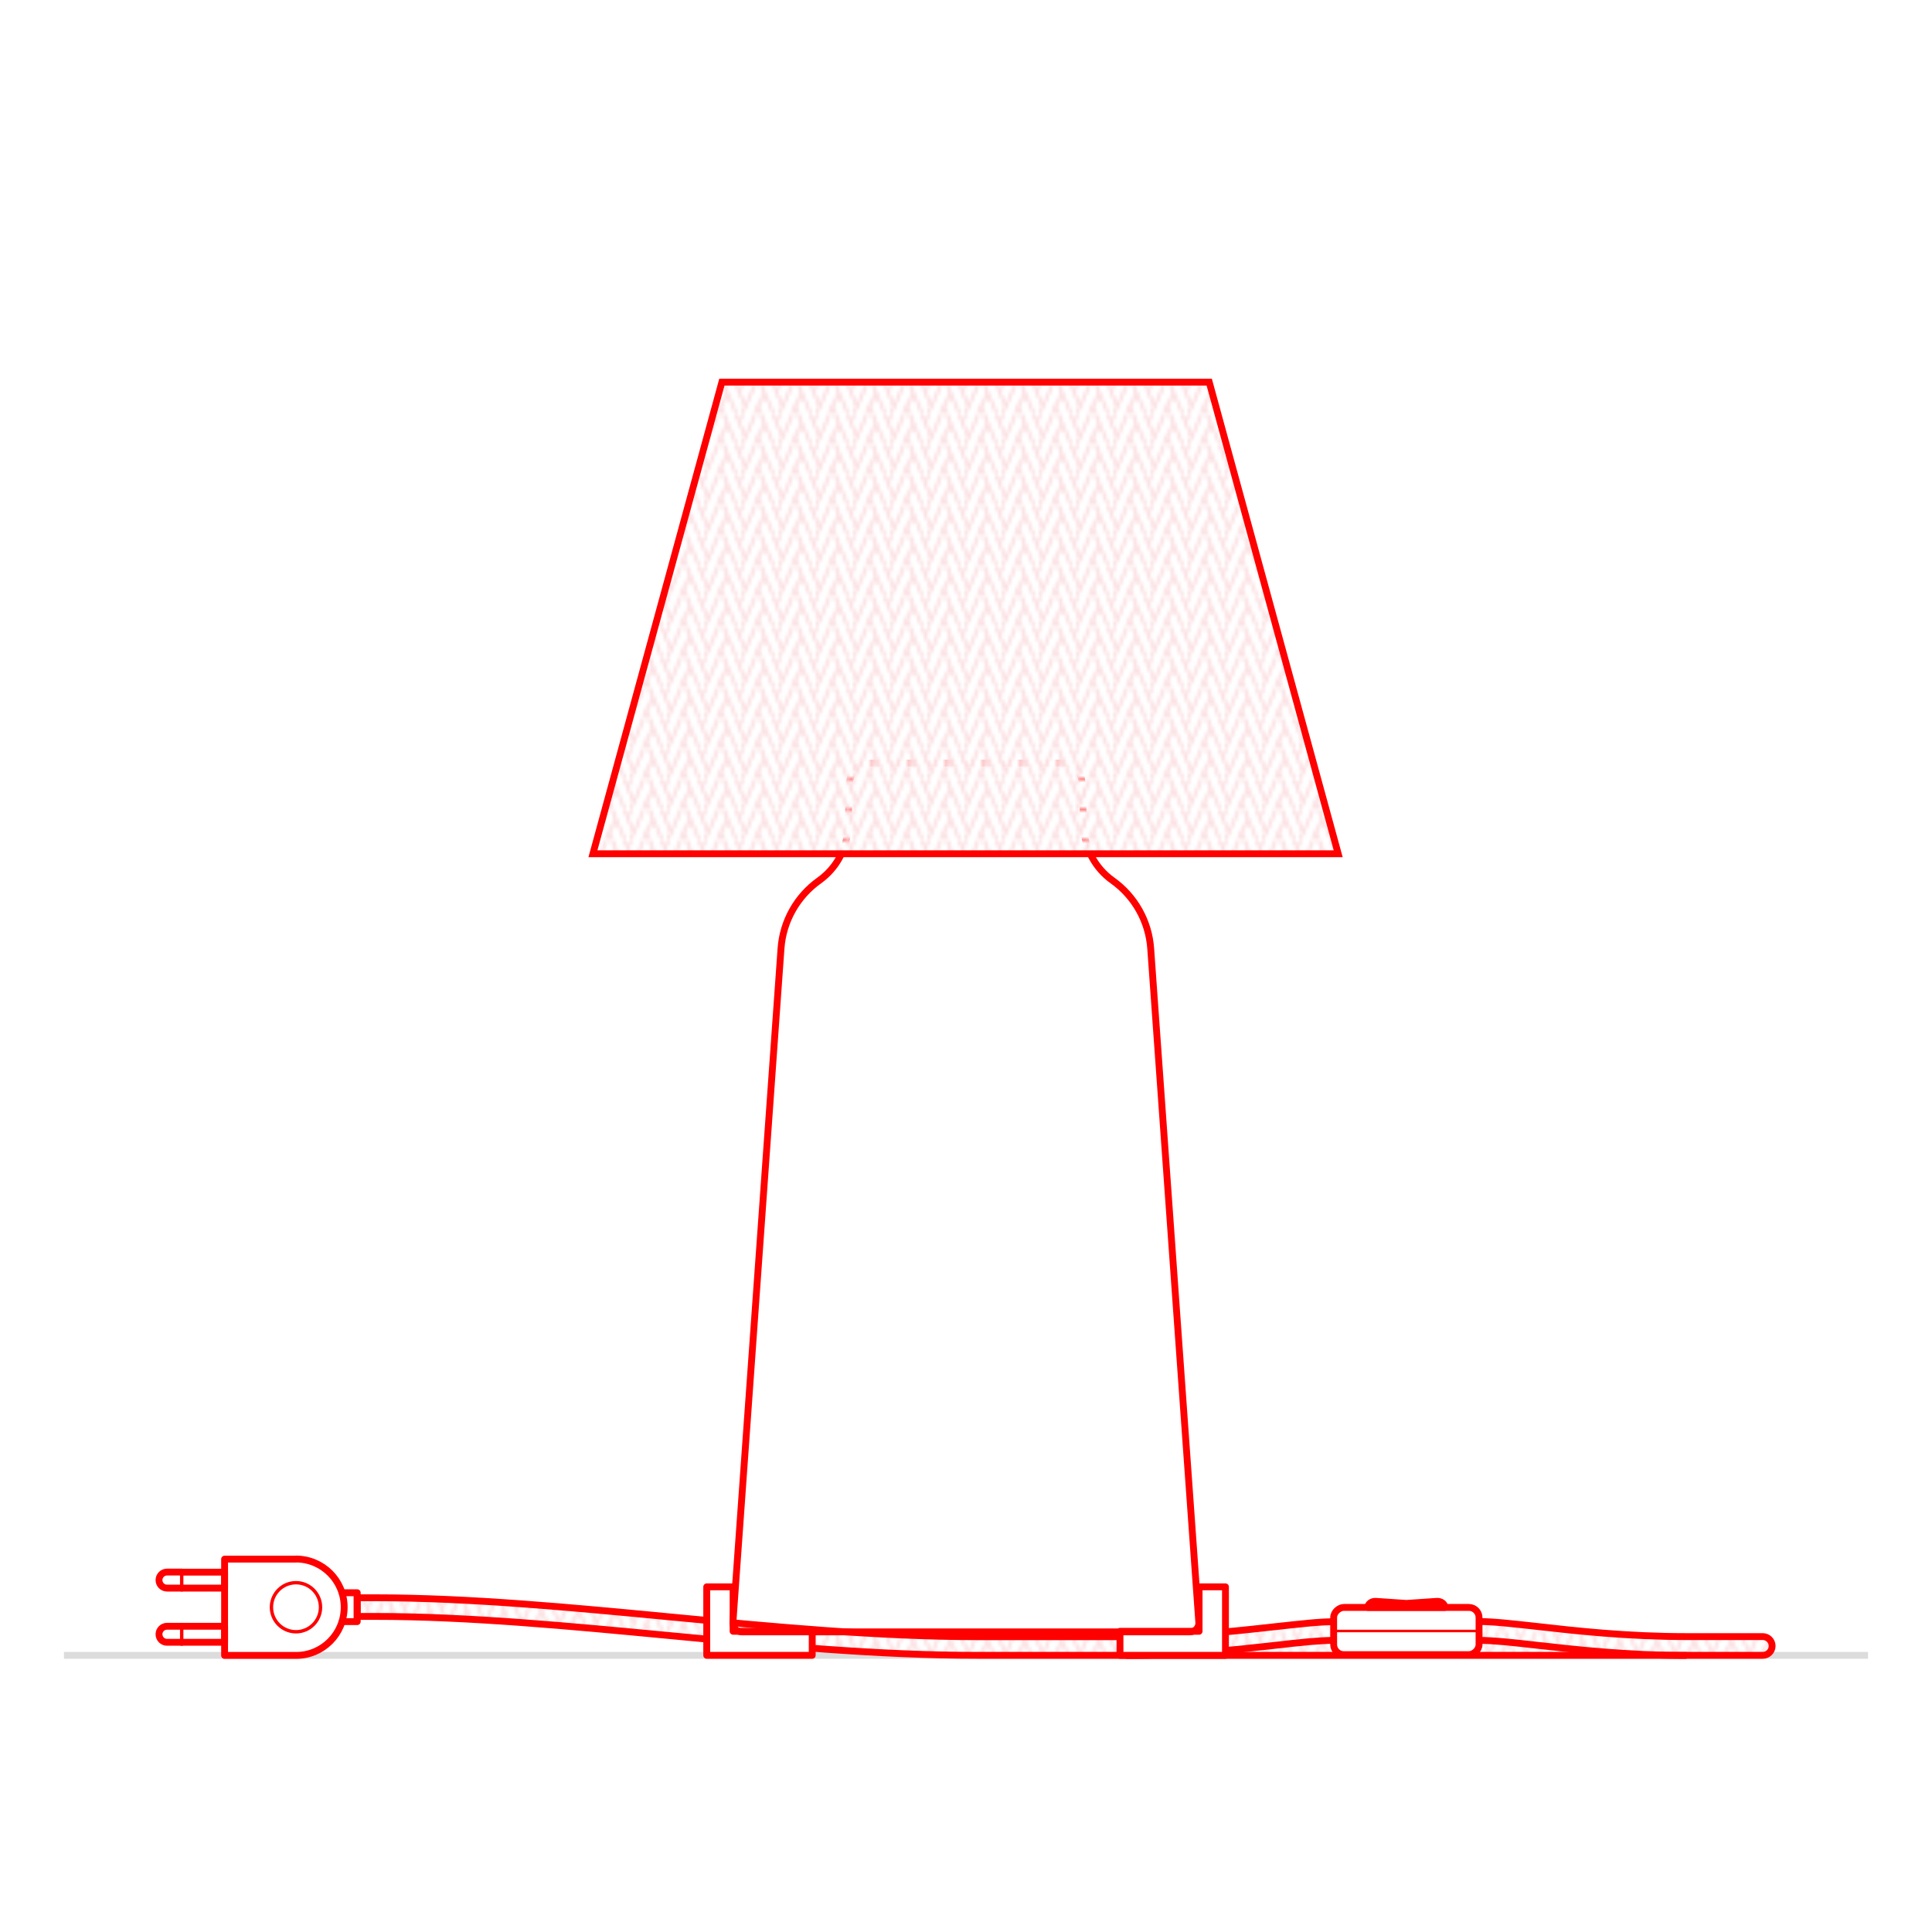 <?xml version="1.0" encoding="UTF-8"?>
<svg id="Livello_1" data-name="Livello 1" xmlns="http://www.w3.org/2000/svg" xmlns:xlink="http://www.w3.org/1999/xlink" viewBox="0 0 200 200">
  <defs>
    <style>
      .cls-1, .cls-2, .cls-3, .cls-4, .cls-5, .cls-6, .cls-7 {
        fill: none;
      }

      .cls-2, .cls-3, .cls-4, .cls-5, .cls-6, .cls-8, .cls-9, .cls-10, .cls-11 {
        stroke: red;
      }

      .cls-2, .cls-6, .cls-8, .cls-9 {
        stroke-width: .71px;
      }

      .cls-2, .cls-7, .cls-8, .cls-10, .cls-11 {
        stroke-miterlimit: 10;
      }

      .cls-3 {
        stroke-width: .26px;
      }

      .cls-3, .cls-4, .cls-5, .cls-6, .cls-9, .cls-12 {
        stroke-linecap: round;
        stroke-linejoin: round;
      }

      .cls-4 {
        stroke-width: .35px;
      }

      .cls-5, .cls-10, .cls-11 {
        stroke-width: .71px;
      }

      .cls-13 {
        clip-path: url(#clippath-1);
      }

      .cls-7 {
        stroke: #dcdcdc;
        stroke-width: .71px;
      }

      .cls-8 {
        fill: url(#Nuovo_pattern);
      }

      .cls-9, .cls-12 {
        fill: #fff;
      }

      .cls-14 {
        clip-path: url(#clippath);
      }

      .cls-10 {
        fill: url(#Nuovo_pattern-2);
      }

      .cls-11 {
        fill: url(#Nuovo_pattern-3);
      }

      .cls-12 {
        stroke: #fbdde0;
        stroke-width: .72px;
      }
    </style>
    <pattern id="Nuovo_pattern" data-name="Nuovo pattern" x="0" y="0" width="10.77" height="8.5" patternTransform="translate(-4945.4 -5718.3) scale(.35)" patternUnits="userSpaceOnUse" viewBox="0 0 10.77 8.5">
      <g>
        <rect class="cls-1" x="0" width="10.77" height="8.5"/>
        <polyline class="cls-12" points="11.74 2.32 10.01 6.49 15.29 19.02 17.02 14.85 11.74 2.32"/>
        <g>
          <polyline class="cls-12" points=".97 2.32 -.76 6.49 4.52 19.02 6.25 14.85 .97 2.32"/>
          <polyline class="cls-12" points="9.8 6.49 11.53 10.67 6.25 23.2 4.52 19.02 9.8 6.49"/>
        </g>
        <polyline class="cls-12" points="-.97 6.49 .76 10.67 -4.52 23.2 -6.25 19.02 -.97 6.49"/>
        <polyline class="cls-12" points="11.74 -6.19 10.01 -2.01 15.29 10.52 17.02 6.34 11.74 -6.19"/>
        <g>
          <polyline class="cls-12" points=".97 -6.19 -.76 -2.01 4.52 10.52 6.25 6.34 .97 -6.19"/>
          <polyline class="cls-12" points="9.8 -2.01 11.53 2.17 6.25 14.7 4.52 10.52 9.8 -2.01"/>
        </g>
        <polyline class="cls-12" points="-.97 -2.01 .76 2.17 -4.52 14.7 -6.25 10.52 -.97 -2.01"/>
        <polyline class="cls-12" points="11.74 -14.69 10.01 -10.52 15.29 2.02 17.02 -2.16 11.74 -14.69"/>
        <g>
          <polyline class="cls-12" points=".97 -14.69 -.76 -10.52 4.52 2.02 6.25 -2.16 .97 -14.69"/>
          <polyline class="cls-12" points="9.8 -10.52 11.53 -6.34 6.25 6.19 4.52 2.02 9.8 -10.52"/>
        </g>
        <polyline class="cls-12" points="-.97 -10.52 .76 -6.34 -4.52 6.19 -6.25 2.02 -.97 -10.52"/>
      </g>
    </pattern>
    <clipPath id="clippath">
      <circle class="cls-5" cx="-116.6" cy="540" r="28.03"/>
    </clipPath>
    <pattern id="Nuovo_pattern-2" data-name="Nuovo pattern" patternTransform="translate(-4825.18 -5630.31) scale(.36)" xlink:href="#Nuovo_pattern"/>
    <clipPath id="clippath-1">
      <circle class="cls-5" cx="-336.6" cy="540" r="28.03"/>
    </clipPath>
    <pattern id="Nuovo_pattern-3" data-name="Nuovo pattern" patternTransform="translate(-4827.02 -5630.31) scale(.36)" xlink:href="#Nuovo_pattern"/>
  </defs>
  <line class="cls-7" x1="193.38" y1="171.36" x2="6.62" y2="171.36"/>
  <g>
    <path class="cls-8" d="M118.04,169.43h-16.86c-10.32,0-21.21-1.04-31.73-2.04-10.25-.98-20.86-1.99-30.66-1.99h-1.82v1.93h1.82c9.71,0,20.27,1.01,30.48,1.98,10.57,1.01,21.5,2.05,31.92,2.05h81.29c.53,0,.97-.43.97-.97h0c0-.53-.43-.97-.97-.97h-7.9c-6.13,0-11.52-.6-15.45-1.05-2.54-.28-4.54-.51-6.03-.51h-15.05"/>
    <g>
      <path class="cls-6" d="M30.64,161.39c2.75,0,4.99,2.23,4.99,4.99s-2.23,4.99-4.99,4.99h-7.39v-9.97h7.39Z"/>
      <g>
        <path class="cls-6" d="M18.81,164.4h-1.52c-.46,0-.83-.37-.83-.83s.37-.83.83-.83h1.52"/>
        <polyline class="cls-6" points="18.81 162.75 23.25 162.75 23.25 164.4 18.81 164.4"/>
        <path class="cls-6" d="M18.81,170.01h-1.52c-.46,0-.83-.37-.83-.83s.37-.83.83-.83h1.52"/>
        <polyline class="cls-6" points="18.81 168.35 23.25 168.35 23.25 170.01 18.81 170.01"/>
      </g>
      <circle class="cls-4" cx="30.64" cy="166.38" r="2.54"/>
    </g>
    <polyline class="cls-6" points="35.42 167.87 36.98 167.87 36.98 164.88 35.42 164.88"/>
    <line class="cls-4" x1="18.81" y1="168.35" x2="18.81" y2="170.01"/>
    <line class="cls-4" x1="18.81" y1="162.75" x2="18.81" y2="164.4"/>
    <g>
      <rect class="cls-9" x="143.14" y="161.32" width="4.89" height="15.05" rx="1.05" ry="1.05" transform="translate(-23.26 314.43) rotate(-90)"/>
      <path class="cls-6" d="M149.56,166.4h0s-7.96,0-7.96,0h0c0-.37.39-.66.84-.63l3.08.21s.09,0,.13,0l3.08-.21c.45-.03.84.26.84.63Z"/>
      <line class="cls-3" x1="138.06" y1="168.84" x2="153.1" y2="168.84"/>
    </g>
    <path class="cls-8" d="M153.1,169.81c1.48,0,3.49.22,6.03.51,3.94.44,9.32,1.05,15.45,1.05"/>
    <path class="cls-8" d="M138.06,169.81c-1.48,0-3.49.22-6.03.51-3.94.44-9.32,1.05-15.45,1.05"/>
    <path class="cls-2" d="M115.67,169.43l3.8-.04c4.93-.15,9.26-.63,12.56-1,2.54-.28,4.54-.51,6.03-.51"/>
  </g>
  <polygon class="cls-9" points="124.13 164.27 124.13 168.87 115.94 168.87 115.94 171.36 126.86 171.36 126.86 164.27 124.13 164.27"/>
  <polygon class="cls-9" points="75.89 164.27 75.89 168.87 84.08 168.87 84.08 171.36 73.16 171.36 73.16 164.27 75.89 164.27"/>
  <path class="cls-6" d="M100.75,78.99h9.22c1.09,0,1.98.86,2.03,1.95l.2,4.74c.09,2.18,1.19,4.2,2.97,5.47h0c2.3,1.64,3.75,4.22,3.95,7.04l4.98,69.76c.04.53-.38.98-.91.98h-22.45s-1.51,0-1.51,0h-22.45c-.53,0-.95-.45-.91-.98l4.98-69.76c.2-2.82,1.65-5.4,3.95-7.04h0c1.78-1.27,2.88-3.29,2.97-5.47l.2-4.74c.05-1.09.94-1.95,2.03-1.95h10.73Z"/>
  <polygon class="cls-8" points="99.95 39.56 125.18 39.56 138.53 88.38 99.95 88.38 61.38 88.38 74.73 39.56 99.95 39.56"/>
  <g>
    <g class="cls-14">
      <path class="cls-10" d="M621.1,160.99C519.81,59.7,385.13,3.91,241.88,3.91S-41.64,60.82-144.97,164.15c-103.33,103.33-160.24,240.72-160.24,386.85h14.63c0-142.23,55.39-275.94,155.95-376.51C-34.06,73.93,99.66,18.54,241.88,18.54s270.34,54.26,368.87,152.79c98.53,98.53,152.79,229.53,152.79,368.87s-53.16,264.86-149.69,361.39c-96.53,96.53-224.88,149.69-361.39,149.69S-7.03,999.21-101.6,904.64c-94.57-94.57-146.66-220.32-146.66-354.06s51.03-254.22,143.68-346.88C-11.92,111.04,111.27,60.02,242.3,60.02s249.06,49.99,339.84,140.76c90.77,90.77,140.76,211.46,140.76,339.83s-48.98,244.01-137.91,332.94c-88.93,88.93-207.17,137.91-332.94,137.91s-239.05-47.98-326.17-135.1c-87.12-87.12-135.11-202.96-135.11-326.17s47.01-234.19,132.36-319.55C8.49,145.28,121.98,98.27,242.69,98.27s229.43,46.05,313.05,129.67c83.62,83.62,129.67,194.8,129.67,313.05s-45.12,224.77-127.03,306.69c-81.92,81.92-190.84,127.03-306.69,127.03s-220.2-44.2-300.45-124.45c-80.25-80.25-124.45-186.96-124.45-300.45s43.3-215.72,121.92-294.34c78.62-78.62,183.15-121.92,294.34-121.92s211.33,42.42,288.35,119.44c77.02,77.02,119.44,179.42,119.44,288.35s-41.55,207.03-117.01,282.48c-75.45,75.45-175.77,117.01-282.48,117.01s-202.81-40.71-276.72-114.62c-73.91-73.91-114.62-172.19-114.62-276.72s39.88-198.68,112.29-271.09c72.41-72.41,168.68-112.29,271.09-112.29,207.08,0,375.56,168.47,375.56,375.56s-165.04,367.9-367.9,367.9S-109.37,747.9-109.37,549.17h-14.63c0,206.79,168.24,375.03,375.03,375.03,102.18,0,198.24-39.79,270.49-112.04,72.25-72.25,112.04-168.31,112.04-270.49s-40.59-202.21-114.28-275.9c-73.7-73.7-171.68-114.29-275.9-114.29S37.11,192.88-38.06,268.05c-75.17,75.17-116.57,175.12-116.57,281.43s42.23,210.39,118.91,287.07c76.68,76.68,178.63,118.91,287.07,118.91s214.61-43.08,292.82-121.29c78.22-78.21,121.29-182.21,121.29-292.82s-43.94-218.91-123.72-298.69c-79.78-79.78-185.86-123.72-298.69-123.72S19.75,163.75-61.64,245.13c-81.38,81.38-126.2,189.59-126.2,304.68s45.72,227.78,128.73,310.79c83.02,83.02,193.39,128.74,310.8,128.74s232.35-46.64,317.03-131.32c84.68-84.68,131.32-197.27,131.32-317.03s-47.57-237.01-133.95-323.4c-86.38-86.38-201.23-133.95-323.4-133.95S.91,132.17-87.2,220.29c-88.12,88.12-136.64,205.27-136.64,329.89s49.5,246.63,139.39,336.52c89.89,89.89,209.4,139.39,336.52,139.39s251.59-50.5,343.28-142.19c91.69-91.69,142.19-213.6,142.19-343.28s-51.51-256.64-145.05-350.18C498.94,96.9,374.58,45.39,242.3,45.39S-19.5,97.94-114.92,193.35c-95.42,95.42-147.97,222.28-147.97,357.22,0,10.27.4,20.47.99,30.64,5.76,7.59,9.21,17.02,9.21,27.28v44.77c19.81,98.5,68.07,189.05,140.74,261.72,97.33,97.34,226.75,150.94,364.4,150.94s272.44-54.69,371.74-153.98c99.29-99.29,153.98-231.31,153.98-371.74s-55.78-277.92-157.08-379.22Z"/>
    </g>
    <circle class="cls-5" cx="-116.6" cy="540" r="28.03"/>
  </g>
  <g>
    <g class="cls-13">
      <path class="cls-11" d="M401.1,160.99C299.81,59.7,165.13,3.91,21.88,3.91s-283.52,56.91-386.85,160.24c-103.33,103.33-160.24,240.72-160.24,386.85h14.63c0-142.23,55.39-275.94,155.95-376.51C-254.06,73.93-120.34,18.54,21.88,18.54s270.34,54.26,368.87,152.79c98.53,98.53,152.79,229.53,152.79,368.87s-53.16,264.86-149.69,361.39c-96.53,96.53-224.88,149.69-361.39,149.69s-259.49-52.08-354.06-146.65c-94.57-94.57-146.66-220.32-146.66-354.06s51.03-254.22,143.68-346.88C-231.92,111.04-108.73,60.02,22.3,60.02s249.06,49.99,339.84,140.76c90.77,90.77,140.76,211.46,140.76,339.83s-48.98,244.01-137.91,332.94c-88.93,88.93-207.17,137.91-332.94,137.91s-239.05-47.98-326.17-135.1c-87.12-87.12-135.11-202.96-135.11-326.17s47.01-234.19,132.36-319.55C-211.51,145.28-98.02,98.27,22.69,98.27s229.43,46.05,313.05,129.67c83.62,83.62,129.67,194.8,129.67,313.05s-45.12,224.77-127.03,306.69c-81.92,81.92-190.84,127.03-306.69,127.03s-220.2-44.2-300.45-124.45c-80.25-80.25-124.45-186.96-124.45-300.45s43.3-215.72,121.92-294.34C-192.68,176.86-88.14,133.56,23.04,133.56s211.33,42.42,288.35,119.44c77.02,77.02,119.44,179.42,119.44,288.35s-41.55,207.03-117.01,282.48c-75.45,75.45-175.77,117.01-282.48,117.01s-202.81-40.71-276.72-114.62c-73.91-73.91-114.62-172.19-114.62-276.72s39.88-198.68,112.29-271.09C-175.3,205.98-79.03,166.11,23.37,166.11c207.08,0,375.56,168.47,375.56,375.56S233.89,909.57,31.03,909.57s-360.4-161.67-360.4-360.4h-14.63c0,206.79,168.24,375.03,375.03,375.03,102.18,0,198.24-39.79,270.49-112.04,72.25-72.25,112.04-168.31,112.04-270.49s-40.59-202.21-114.28-275.9C225.58,192.07,127.59,151.48,23.37,151.48s-206.26,41.4-281.43,116.57c-75.17,75.17-116.57,175.12-116.57,281.43s42.23,210.39,118.91,287.07c76.68,76.68,178.63,118.91,287.07,118.91s214.61-43.08,292.82-121.29c78.22-78.21,121.29-182.21,121.29-292.82s-43.94-218.91-123.72-298.69C241.95,162.87,135.87,118.93,23.04,118.93s-223.3,44.82-304.68,126.2c-81.38,81.38-126.2,189.59-126.2,304.68s45.72,227.78,128.73,310.79c83.02,83.02,193.39,128.74,310.8,128.74s232.35-46.64,317.03-131.32c84.68-84.68,131.32-197.27,131.32-317.03s-47.57-237.01-133.95-323.4C259.7,131.22,144.85,83.65,22.69,83.65s-241.77,48.53-329.89,136.65c-88.12,88.12-136.64,205.27-136.64,329.89s49.5,246.63,139.39,336.52c89.89,89.89,209.4,139.39,336.52,139.39s251.59-50.5,343.28-142.19c91.69-91.69,142.19-213.6,142.19-343.28s-51.51-256.64-145.05-350.18C278.94,96.9,154.58,45.39,22.3,45.39s-261.8,52.55-357.22,147.97c-95.42,95.42-147.97,222.28-147.97,357.22,0,10.27.4,20.47.99,30.64,5.76,7.59,9.21,17.02,9.21,27.28v44.77c19.81,98.5,68.07,189.05,140.74,261.72,97.33,97.34,226.75,150.94,364.4,150.94s272.44-54.69,371.74-153.98c99.29-99.29,153.98-231.31,153.98-371.74s-55.78-277.92-157.08-379.22Z"/>
    </g>
    <circle class="cls-5" cx="-336.6" cy="540" r="28.03"/>
  </g>
  <rect class="cls-1" width="200" height="200"/>
</svg>